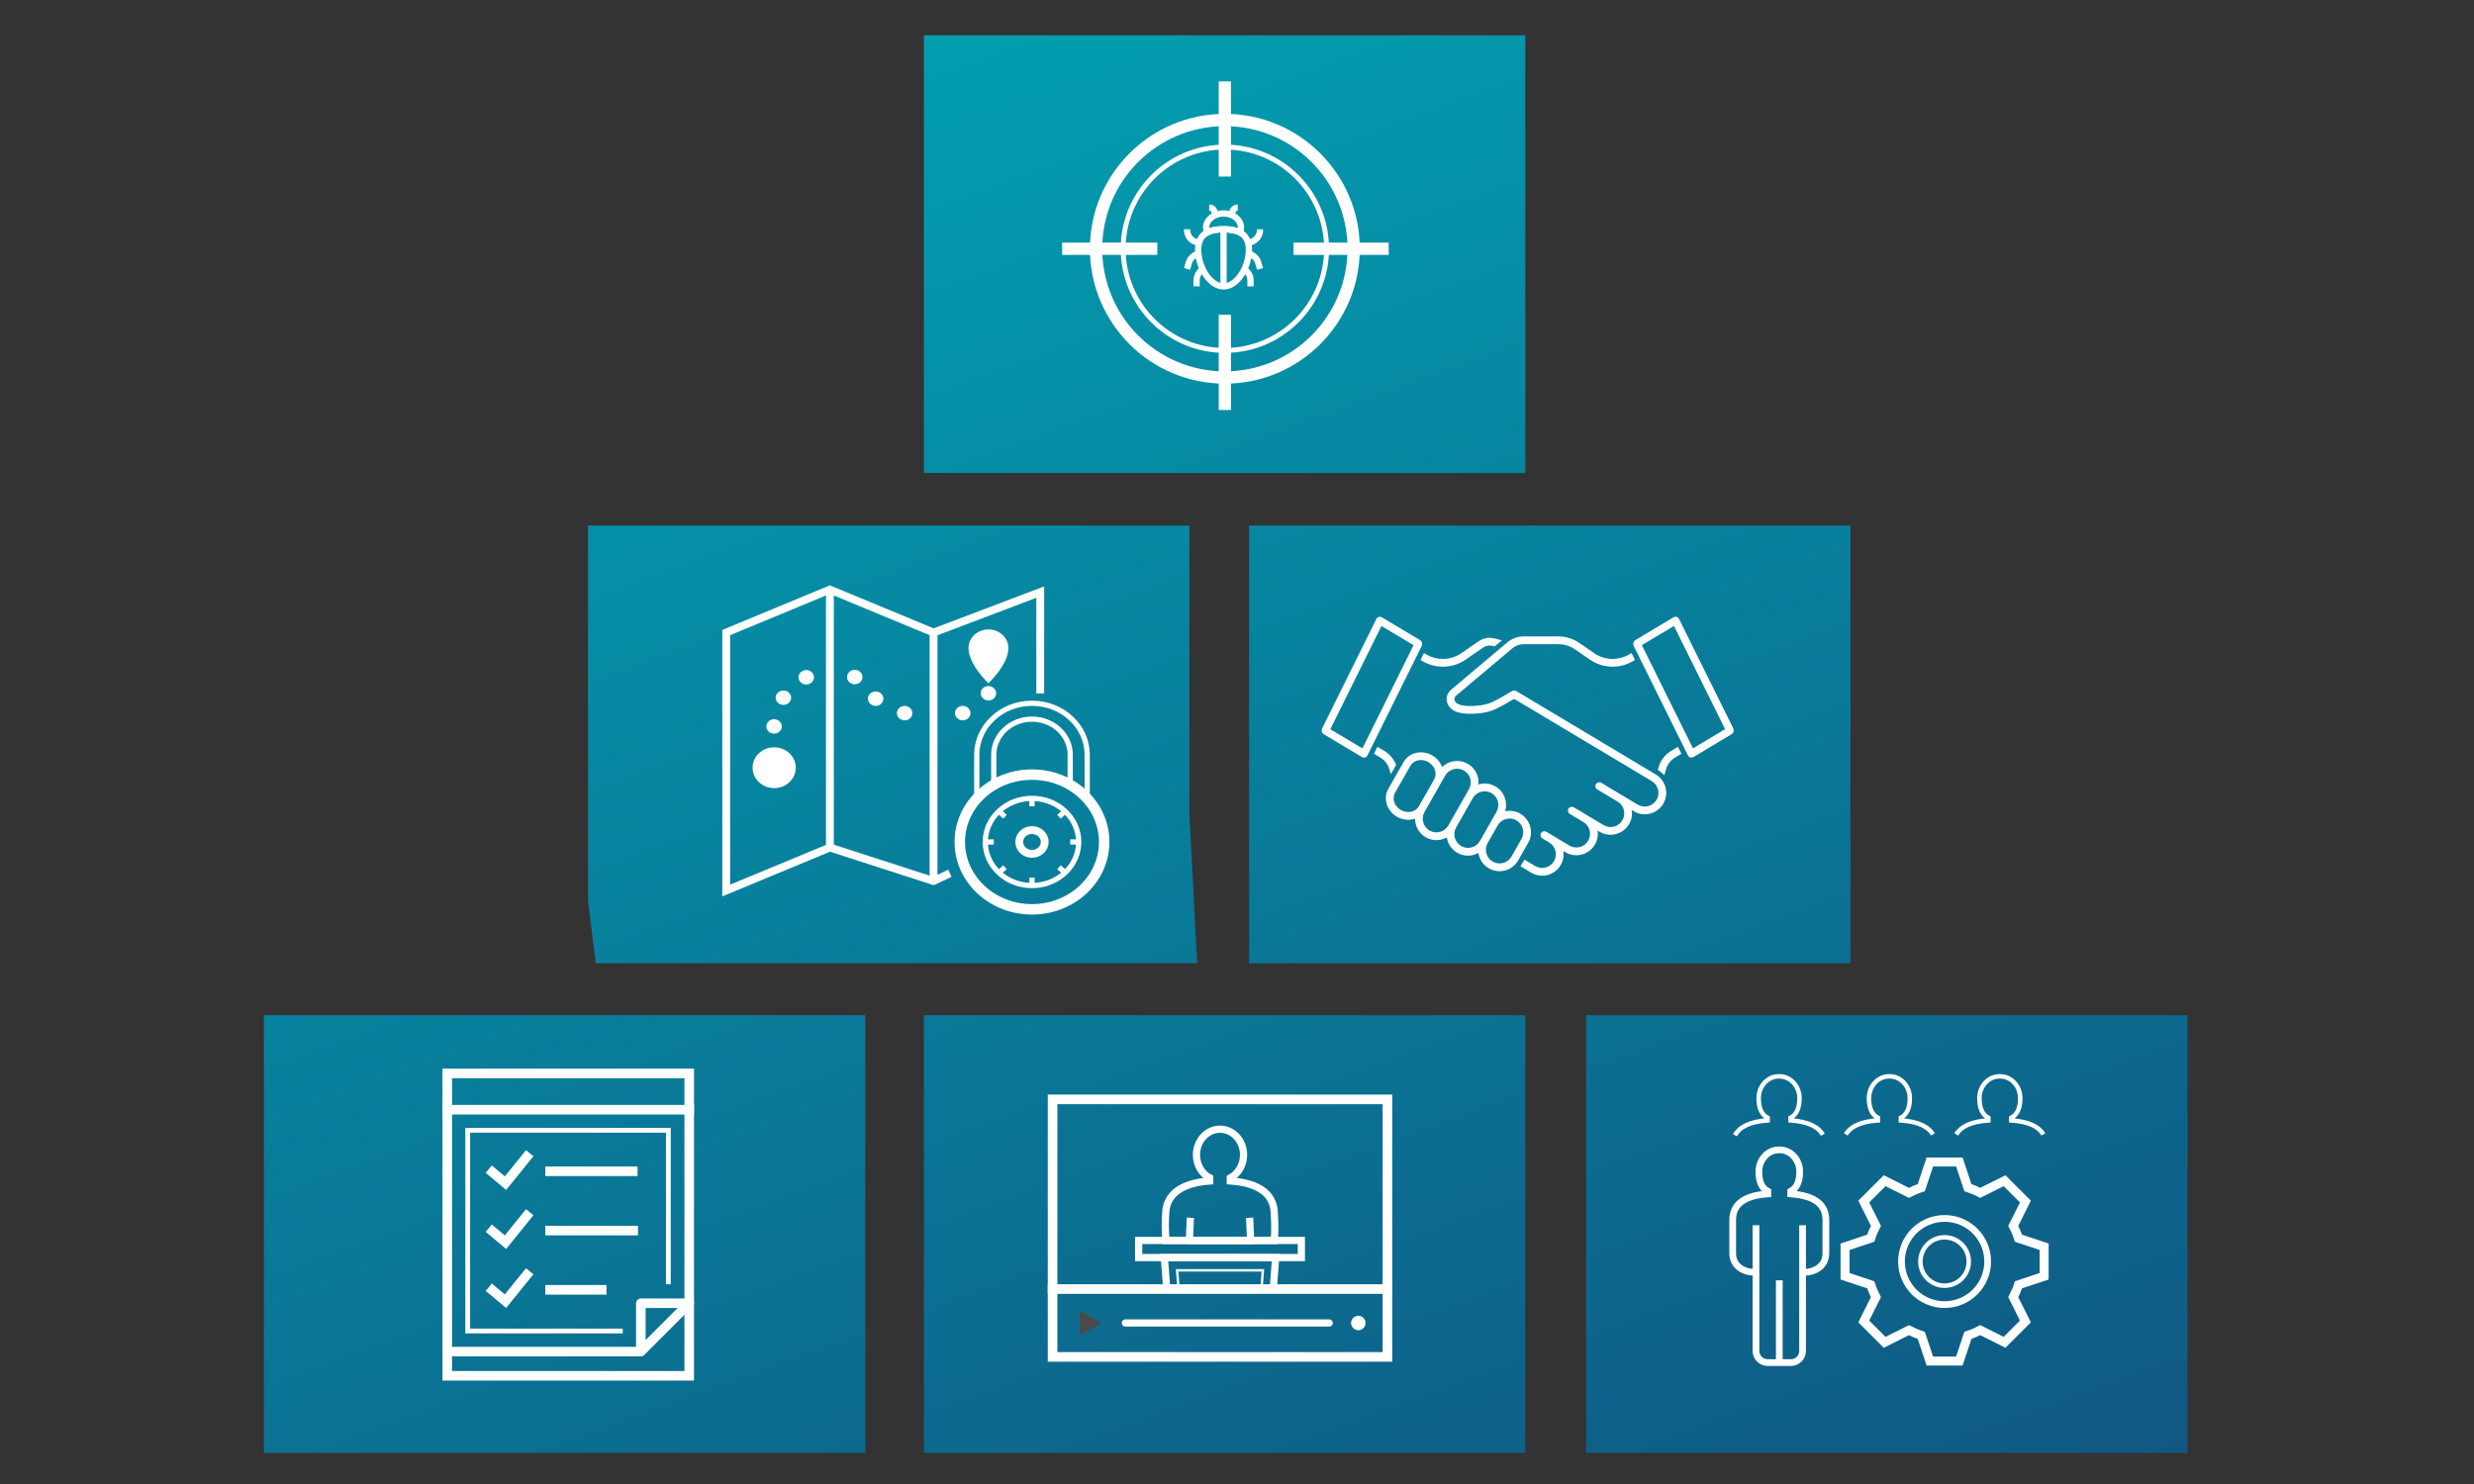 <?xml version="1.0" encoding="UTF-8"?><svg xmlns="http://www.w3.org/2000/svg" xmlns:xlink="http://www.w3.org/1999/xlink" viewBox="0 0 1600 960"><rect x="0" y="0" width="1600" height="960" fill="#333333" stroke="none"/><defs><style>.cls-1,.cls-2,.cls-3,.cls-4,.cls-5,.cls-6,.cls-7,.cls-8,.cls-9,.cls-10,.cls-11,.cls-12,.cls-13,.cls-14,.cls-15,.cls-16,.cls-17,.cls-18,.cls-19,.cls-20,.cls-21,.cls-22,.cls-23,.cls-24,.cls-25,.cls-26,.cls-27{stroke:#fff;}.cls-1,.cls-2,.cls-3,.cls-4,.cls-5,.cls-6,.cls-7,.cls-8,.cls-9,.cls-10,.cls-11,.cls-12,.cls-14,.cls-15,.cls-17,.cls-18,.cls-19,.cls-20,.cls-21,.cls-23,.cls-24,.cls-25,.cls-26,.cls-27{fill:none;}.cls-1,.cls-3,.cls-16,.cls-23,.cls-24{stroke-linejoin:round;}.cls-1,.cls-6,.cls-11,.cls-24{stroke-width:6.19px;}.cls-1,.cls-6,.cls-12{stroke-linecap:square;}.cls-2,.cls-4,.cls-5,.cls-6,.cls-7,.cls-8,.cls-9,.cls-10,.cls-11,.cls-12,.cls-13,.cls-14,.cls-15,.cls-17,.cls-18,.cls-19,.cls-20,.cls-21,.cls-22,.cls-25,.cls-26,.cls-27{stroke-miterlimit:10;}.cls-2,.cls-5,.cls-25{fill-rule:evenodd;}.cls-2,.cls-8,.cls-14{stroke-width:4.66px;}.cls-3,.cls-7,.cls-9,.cls-16{stroke-width:5.07px;}.cls-4{stroke-width:4.06px;}.cls-5,.cls-17{stroke-width:2.9px;}.cls-28{fill:url(#linear-gradient);}.cls-28,.cls-13,.cls-29,.cls-30,.cls-31,.cls-32,.cls-33,.cls-22,.cls-34{stroke-width:0px;}.cls-8,.cls-9,.cls-16,.cls-23,.cls-24,.cls-26{stroke-linecap:round;}.cls-10{stroke-width:3.1px;}.cls-12{stroke-width:6.22px;}.cls-13,.cls-16,.cls-34{fill:#fff;}.cls-15{stroke-width:5.8px;}.cls-18{stroke-width:1.55px;}.cls-19{stroke-width:3.38px;}.cls-20{stroke-width:6.76px;}.cls-21,.cls-25{stroke-width:4.35px;}.cls-29{fill:url(#linear-gradient-4);}.cls-30{fill:url(#linear-gradient-2);}.cls-31{fill:url(#linear-gradient-3);}.cls-32{fill:url(#linear-gradient-5);}.cls-33{fill:url(#linear-gradient-6);}.cls-22{fill:#4b4a4b;}.cls-23{stroke-width:3.18px;}.cls-26{stroke-width:9.33px;}.cls-27{stroke-width:7.95px;}</style><linearGradient id="linear-gradient" x1="1208.52" y1="1048.17" x2="746.98" y2="-219.92" gradientUnits="userSpaceOnUse"><stop offset="0" stop-color="#105681"/><stop offset="1" stop-color="#00a9b7"/></linearGradient><linearGradient id="linear-gradient-2" x1="921" y1="1152.82" x2="459.45" y2="-115.27" xlink:href="#linear-gradient"/><linearGradient id="linear-gradient-3" x1="544.12" y1="1289.99" x2="82.58" y2="21.9" xlink:href="#linear-gradient"/><linearGradient id="linear-gradient-4" x1="833.2" y1="1184.77" x2="371.66" y2="-83.32" xlink:href="#linear-gradient"/><linearGradient id="linear-gradient-5" x1="1124.72" y1="1078.67" x2="663.18" y2="-189.42" xlink:href="#linear-gradient"/><linearGradient id="linear-gradient-6" x1="1299.17" y1="1015.17" x2="837.63" y2="-252.92" xlink:href="#linear-gradient"/></defs><g id="Layer_1"><polygon class="cls-28" points="817.27 340 807.83 340 807.83 353.14 807.83 541.31 807.83 623.12 864.23 623.12 894.89 623.12 924.57 623.12 1101.66 623.12 1196.76 623.12 1196.76 554.12 1196.76 340 1179.05 340 1030.87 340 926.05 340 817.27 340"/><polygon class="cls-30" points="895.35 656.74 838.84 656.74 716.22 656.74 600.32 656.74 597.5 656.74 597.5 790.53 597.5 847.83 597.5 907.68 597.5 907.96 597.5 939.85 691.03 939.85 883.37 939.85 883.78 939.85 941.27 939.85 986.43 939.85 986.43 696.92 986.43 656.74 950.02 656.74 895.35 656.74"/><polygon class="cls-31" points="353.74 656.74 330.97 656.74 224.72 656.74 170.7 656.74 170.7 686.08 170.7 686.2 170.7 939.85 187.81 939.85 188.43 939.85 401.14 939.85 401.44 939.85 527.21 939.85 527.73 939.85 559.62 939.85 559.62 922.83 559.62 922.56 559.62 849.96 559.62 780.52 559.62 656.74 433.33 656.74 353.74 656.74"/><polygon class="cls-29" points="774.22 623.12 769.22 526.44 769.22 392.97 769.22 340 672.85 340 607.32 340 511.15 340 410.02 340 380.29 340 380.29 493.05 380.29 582.66 385.29 623.12 512.38 623.12 576.41 623.12 713.84 623.12 774.22 623.12"/><polygon class="cls-32" points="671.83 305.97 836.71 305.97 926.32 305.97 986.43 305.97 986.43 238.44 986.43 164.36 986.43 87.48 986.43 87.43 986.43 22.85 929.77 22.85 845.82 22.85 845.78 22.85 732.8 22.85 732.79 22.85 598.23 22.85 598.22 22.85 597.5 22.85 597.5 194.77 597.5 305.97 632.12 305.97 671.83 305.97"/><polygon class="cls-33" points="1340.68 656.74 1311.63 656.74 1270.13 656.74 1109.56 656.74 1025.77 656.74 1025.77 729.31 1025.77 924.44 1025.77 924.72 1025.77 939.85 1291.43 939.85 1291.89 939.85 1355.58 939.85 1395.61 939.85 1395.71 939.85 1414.7 939.85 1414.7 915.51 1414.7 915.38 1414.7 747.05 1414.7 746.92 1414.7 656.74 1340.79 656.74 1340.68 656.74"/></g><g id="White_icons"><line class="cls-11" x1="414.45" y1="874.35" x2="289.26" y2="874.35"/><line class="cls-6" x1="445.74" y1="717.88" x2="289.26" y2="717.88"/><rect class="cls-6" x="289.26" y="694.4" width="156.48" height="195.6"/><polygon class="cls-24" points="445.74 843.06 414.45 874.35 414.45 843.06 445.74 843.06"/><polyline class="cls-6" points="318.46 758.32 326.91 765.37 340.64 748.42"/><line class="cls-1" x1="355.76" y1="757.69" x2="409.21" y2="757.69"/><polyline class="cls-6" points="318.46 796.5 326.91 803.55 340.64 786.6"/><line class="cls-1" x1="355.76" y1="796.04" x2="409.53" y2="796.04"/><polyline class="cls-6" points="318.46 834.68 326.91 841.72 340.64 824.78"/><line class="cls-1" x1="355.76" y1="834.39" x2="389.14" y2="834.39"/><polyline class="cls-10" points="432.24 830.79 432.24 731.18 302.49 731.18 302.49 861.02 402.76 861.02"/><path class="cls-2" d="M769.86,787.77c-.28,5.07-.48,9.96-.62,14.67h39.56c-.14-4.73-.35-9.62-.63-14.67"/><path class="cls-2" d="M824.13,802.45c.51-5.89.34-12.44-.08-18.69-.7-10.44-8.49-18.41-28.39-19.82v-1.93c5.08-2.7,8.58-8.36,8.58-14.93,0-9.17-6.82-16.61-15.23-16.61s-15.23,7.44-15.23,16.61c0,6.57,3.51,12.24,8.58,14.93v1.94c-19.69,1.46-27.66,9.61-28.39,19.81-.43,5.96-.54,12.62.09,18.69h70.07Z"/><rect class="cls-14" x="736.4" y="802.45" width="105.21" height="11.07"/><polyline class="cls-14" points="754.58 833.9 753.02 813.52 825 813.52 823.44 833.9"/><polyline class="cls-18" points="762.21 833.9 761.27 821.78 816.74 821.78 815.81 833.9"/><rect class="cls-12" x="680.73" y="711.2" width="216.56" height="166.58"/><line class="cls-12" x1="680.73" y1="833.9" x2="897.29" y2="833.9"/><line class="cls-8" x1="727.81" y1="855.84" x2="859.63" y2="855.84"/><line class="cls-26" x1="878.46" y1="855.84" x2="878.46" y2="855.84"/><polygon class="cls-22" points="698.28 847.86 698.28 863.81 712.41 855.84 698.28 847.86 698.28 847.86"/><line class="cls-4" x1="791.3" y1="185.26" x2="791.3" y2="148.33"/><path class="cls-4" d="M807.71,161.68c0,10.76-7.35,23.59-16.41,23.59s-16.41-12.84-16.41-23.59,7.35-13.36,16.41-13.36,16.41,2.58,16.41,13.36Z"/><path class="cls-4" d="M785.21,139.41c.89-1.73.2-3.86-1.54-4.74-.5-.25-1.05-.39-1.6-.39"/><path class="cls-4" d="M800.47,134.28c-1.95,0-3.52,1.57-3.53,3.52,0,.56.13,1.12.39,1.61"/><path class="cls-4" d="M791.3,148.32c4.05,0,7.76.52,10.62,2.06.43-.97.65-2.02.66-3.08,0-5.09-5.05-9.23-11.28-9.23s-11.29,4.14-11.29,9.23c0,1.06.23,2.11.66,3.08,2.86-1.52,6.57-2.06,10.63-2.06Z"/><path class="cls-4" d="M773.86,185.26v-3.91c0-2.1.8-4.12,2.25-5.64l1.64-1.73"/><path class="cls-4" d="M767.7,173.98l1.15-4.02c.58-2.03,1.92-3.76,3.74-4.82l2.38-1.4"/><path class="cls-4" d="M767.7,148.32v.4c0,3.93,2.79,7.31,6.65,8.06l1.1.21"/><path class="cls-4" d="M808.74,185.26v-3.91c0-2.1-.8-4.12-2.25-5.64l-1.64-1.73"/><path class="cls-4" d="M814.89,173.98l-1.15-4.02c-.58-2.03-1.92-3.76-3.74-4.82l-2.38-1.4"/><path class="cls-4" d="M814.89,148.32v.4c0,3.93-2.79,7.31-6.65,8.06l-1.1.21"/><circle class="cls-23" cx="792.15" cy="160.92" r="65.78"/><circle class="cls-27" cx="792.15" cy="160.92" r="83.29"/><line class="cls-27" x1="792.15" y1="52.65" x2="792.15" y2="114.21"/><line class="cls-27" x1="686.9" y1="160.92" x2="748.46" y2="160.92"/><line class="cls-27" x1="792.15" y1="203.66" x2="792.15" y2="265.22"/><line class="cls-27" x1="836.56" y1="160.92" x2="898.12" y2="160.92"/><ellipse class="cls-13" cx="639.24" cy="419.79" rx="7.53" ry="7.03"/><polyline class="cls-3" points="603.75 409.21 603.75 569.94 614.32 564.9"/><polyline class="cls-7" points="672.74 448.6 672.74 383.04 603.75 409.21 536.71 381.41 469.66 409.21 469.66 576.07 536.71 548.26 603.75 569.94"/><path class="cls-9" d="M536.71,548.26v-166.85,166.85Z"/><path class="cls-13" d="M495.81,471.17h0c-.73-2.49.83-5.07,3.46-5.75h0c2.66-.68,5.43.78,6.16,3.26h0c.74,2.49-.83,5.04-3.5,5.75h0c-.43.09-.87.15-1.33.15h0c-2.17,0-4.2-1.37-4.8-3.42ZM506.08,455.98c-2.77-.28-4.73-2.61-4.4-5.16h-.03c.33-2.55,2.8-4.41,5.56-4.1h0c2.73.28,4.7,2.58,4.4,5.16h0c-.3,2.37-2.47,4.14-4.96,4.14h0c-.2,0-.37-.03-.57-.03ZM583.35,465.7c-2.6-.87-3.97-3.54-3-5.97h0c.93-2.43,3.8-3.67,6.4-2.8h0c2.6.87,3.93,3.54,3,5.97h0c-.74,1.89-2.67,3.08-4.7,3.08h0c-.57,0-1.17-.09-1.7-.28ZM618.16,463.42c-1.27-2.3-.27-5.13,2.2-6.28h0c2.47-1.15,5.47-.22,6.73,2.09h0c1.23,2.3.23,5.1-2.23,6.28h0v-.03h0c-.73.34-1.5.5-2.23.5h0c-1.83,0-3.6-.94-4.46-2.55ZM518.53,441.92c-2.26-1.49-2.8-4.41-1.16-6.5h0c1.6-2.11,4.7-2.61,6.96-1.09h0c2.23,1.49,2.77,4.38,1.17,6.5h0c-.97,1.28-2.53,1.96-4.07,1.96h0c-1,0-2.03-.28-2.9-.87ZM562.63,455.13c-1.86-1.89-1.73-4.82.3-6.59h0c2.03-1.74,5.2-1.62,7.06.28h0c1.86,1.89,1.73,4.85-.3,6.59h0c-.97.84-2.16,1.24-3.36,1.24h0c-1.37,0-2.7-.5-3.7-1.52ZM637.48,452.83c-2.57-.94-3.87-3.64-2.9-6.03h0c1-2.4,3.87-3.61,6.46-2.67h0c2.56.9,3.86,3.58,2.9,6h0c-.77,1.86-2.67,3.02-4.7,3.02h0c-.57,0-1.17-.12-1.77-.31ZM551.33,442.42h0c-2.63-.75-4.13-3.36-3.3-5.81h0c.8-2.49,3.6-3.86,6.23-3.11h0c2.63.78,4.13,3.36,3.33,5.84h0c-.67,1.99-2.67,3.29-4.8,3.29h0c-.47,0-.97-.09-1.47-.22Z"/><ellipse class="cls-16" cx="500.67" cy="496.63" rx="11.43" ry="10.67"/><path class="cls-13" d="M639.26,407.18c-7.13,0-12.91,5.4-12.91,12.05,0,10.71,12.91,22.76,12.91,22.76,0,0,12.91-12.05,12.91-22.76,0-6.66-5.78-12.05-12.91-12.05ZM639.26,424.62c-3.19,0-5.78-2.41-5.78-5.39s2.59-5.39,5.78-5.39,5.78,2.41,5.78,5.39-2.59,5.39-5.78,5.39Z"/><path class="cls-19" d="M667.41,501.09c9.09,0,17.54,2.46,24.72,6.66v-19.47c0-12.74-11.07-23.07-24.72-23.07s-24.72,10.33-24.72,23.07v19.47c7.17-4.19,15.63-6.66,24.72-6.66Z"/><path class="cls-19" d="M667.41,501.09c14.33,0,27.14,6.04,35.71,15.52v-28.34c0-18.4-15.99-33.32-35.71-33.32s-35.71,14.92-35.71,33.32v28.34c8.56-9.49,21.37-15.52,35.71-15.52Z"/><ellipse class="cls-20" cx="667.41" cy="544.67" rx="46.69" ry="43.58"/><ellipse class="cls-19" cx="667.41" cy="544.67" rx="30.21" ry="28.2"/><ellipse class="cls-7" cx="667.41" cy="544.67" rx="8.24" ry="7.69"/><line class="cls-19" x1="667.41" y1="516.47" x2="667.41" y2="521.6"/><line class="cls-19" x1="667.41" y1="567.74" x2="667.41" y2="572.86"/><line class="cls-19" x1="697.63" y1="544.67" x2="692.13" y2="544.67"/><line class="cls-19" x1="642.7" y1="544.67" x2="637.2" y2="544.67"/><line class="cls-19" x1="688.78" y1="524.73" x2="684.89" y2="528.36"/><line class="cls-19" x1="649.94" y1="560.98" x2="646.05" y2="564.61"/><line class="cls-19" x1="688.78" y1="564.61" x2="684.89" y2="560.98"/><line class="cls-19" x1="649.94" y1="528.36" x2="646.05" y2="524.73"/><path class="cls-25" d="M1135.64,792.6v81.33c0,4.16,3.37,7.53,7.53,7.53h15.07c4.16,0,7.53-3.37,7.53-7.53v-81.33"/><line class="cls-21" x1="1150.71" y1="828.26" x2="1150.71" y2="881.38"/><path class="cls-25" d="M1135.64,822.93h-2.71c-2.31,0-12.36-2.1-12.36-12.19v-21.56c0-8.9,5.78-15.66,22.72-16.86v-1.64c-4.32-2.29-5.79-7.11-5.79-12.7,0-7.8,5.8-14.13,12.95-14.13h.51c7.15,0,12.95,6.33,12.95,14.13,0,5.59-1.48,10.41-5.79,12.7v1.64c16.93,1.21,22.72,7.96,22.72,16.86v21.56c0,10.1-10.04,12.19-12.36,12.19h-2.71"/><path class="cls-5" d="M1122.09,734.41c2.73-5.18,9.13-8.8,21.08-9.65v-1.64c-4.32-2.29-5.79-7.11-5.79-12.7,0-7.8,5.8-14.13,12.95-14.13h.51c7.15,0,12.95,6.33,12.95,14.13,0,5.59-1.48,10.41-5.79,12.7v1.64c11.68.83,18.05,4.3,20.88,9.29"/><path class="cls-5" d="M1193.74,733.84c2.89-4.88,9.25-8.26,20.76-9.08v-1.64c-4.32-2.29-5.79-7.11-5.79-12.7,0-7.8,5.8-14.13,12.95-14.13h.51c7.15,0,12.95,6.33,12.95,14.13,0,5.59-1.48,10.41-5.79,12.7v1.64c11.51.82,17.87,4.2,20.76,9.08"/><path class="cls-5" d="M1265.16,733.84c2.89-4.88,9.25-8.26,20.76-9.08v-1.64c-4.32-2.29-5.79-7.11-5.79-12.7,0-7.8,5.8-14.13,12.95-14.13h.51c7.15,0,12.95,6.33,12.95,14.13,0,5.59-1.48,10.41-5.79,12.7v1.64c11.51.82,17.87,4.2,20.76,9.08"/><circle class="cls-21" cx="1257.61" cy="816.07" r="27.87"/><circle class="cls-17" cx="1257.61" cy="816.07" r="15.65"/><path class="cls-15" d="M1322,825.61v-19.08l-16.63-5.54c-.88-2.78-2.01-5.44-3.34-7.99l7.86-15.71-13.49-13.49-15.71,7.86c-2.55-1.33-5.21-2.46-7.99-3.34l-5.54-16.63h-19.08l-5.54,16.63c-2.78.88-5.44,2.01-7.99,3.34l-15.71-7.86-13.49,13.49,7.86,15.71c-1.33,2.55-2.46,5.21-3.34,7.99l-16.63,5.54v19.08l16.63,5.54c.88,2.78,2.01,5.44,3.34,7.99l-7.86,15.71,13.49,13.49,15.71-7.86c2.55,1.33,5.21,2.46,7.99,3.34l5.54,16.63h19.08l5.54-16.63c2.78-.88,5.44-2.01,7.99-3.34l15.71,7.86,13.49-13.49-7.86-15.71c1.33-2.55,2.46-5.21,3.34-7.99l16.63-5.54Z"/><path class="cls-34" d="M918.29,414.05l-24.57-14.69c-1.27-.76-2.93-.28-3.59,1.05l-35.04,70.74c-.69,1.39-.19,3.08,1.14,3.88l24.57,14.7c1.27.76,2.92.28,3.58-1.05l35.05-70.75c.69-1.39.19-3.08-1.14-3.88ZM881.11,484.14l-20.76-12.42,33.07-66.76,20.77,12.41-33.08,66.78Z"/><path class="cls-34" d="M1120.92,471.13l-35.04-70.74c-.66-1.33-2.31-1.82-3.59-1.05l-24.57,14.69c-1.33.8-1.83,2.49-1.14,3.88l35.05,70.75c.66,1.33,2.31,1.82,3.58,1.05l24.57-14.7c1.33-.8,1.83-2.49,1.14-3.88ZM1094.91,484.12l-33.08-66.78,20.77-12.41,33.07,66.76-20.76,12.42Z"/><path class="cls-34" d="M1070.84,501.01l-89.91-53.78c-1.04-.62-2.33-.62-3.37-.01l-4.47,2.64c-2.1,1.24-4.84,2.82-7.46,4.09-3.23,1.56-7.02,2.43-11.94,2.72-3.56.21-10.79.25-12.61-2.81-.94-1.57-.51-2.9.82-4.02l36.25-30.49c2.02-1.7,4.59-2.63,7.23-2.63h22.46c3.86,0,7.58,1.16,10.76,3.34l9.66,6.66c4.33,2.98,9.4,4.55,14.68,4.55,4.67,0,9.25-1.26,13.24-3.64.35-.21.75-.45,1.18-.71l-2.23-4.5-1.49.89c-3.3,1.97-7,2.95-10.71,2.95-4.16,0-8.3-1.23-11.85-3.67l-9.67-6.66c-4-2.75-8.74-4.23-13.59-4.23h-22.46c-3.82,0-7.52,1.35-10.45,3.81l-36.26,30.5c-3.59,3.03-3.8,7.21-1.89,10.41,3.1,5.22,11.15,5.61,17.21,5.25,4.62-.27,9.4-1.07,13.82-3.21,2.76-1.34,5.59-2.97,7.82-4.28l2.76-1.62c.52-.31,1.17-.3,1.69,0l88.2,52.76c4.17,2.49,5.58,7.93,3.05,12.15-2.49,4.16-7.91,5.59-12.14,3.05l-10.45-6.26s-13.15-7.87-13.15-7.87c-1.19-.71-2.73-.32-3.43.86-.71,1.19-.32,2.73.86,3.44l13.15,7.86c4.18,2.5,5.57,7.93,3.06,12.15-2.5,4.17-7.91,5.58-12.15,3.06,0,0-9.61-5.75-10.31-6.17-.04-.02-.08-.05-.15-.09l-8.79-5.26c-1.19-.71-2.73-.32-3.43.86-.71,1.19-.32,2.72.86,3.43l8.77,5.24s.04.02.1.07c4.13,2.53,5.46,7.91,2.97,12.09-2.5,4.18-7.93,5.57-12.14,3.05l-10.36-6.2s-4.54-2.71-4.54-2.71c-1.19-.71-2.73-.32-3.43.86-.71,1.19-.32,2.72.86,3.43l4.54,2.71c4.09,2.49,5.47,7.88,2.96,12.09-2.51,4.19-7.94,5.57-12.15,3.06l-6.89-4.12-2.65,4.25,6.97,4.17c6.56,3.93,15.07,1.8,19.01-4.78,1.62-2.71,2.32-5.95,1.79-9.24l1.31.78c6.55,3.93,15.08,1.8,19.01-4.78,1.64-2.74,2.31-6,1.8-9.24.8.48,1.31.78,1.31.78,6.57,3.93,15.08,1.78,19.01-4.78,1.62-2.7,2.31-5.93,1.8-9.24l1.31.78c6.55,3.93,15.07,1.8,19.01-4.78,3.98-6.65,1.69-15.17-4.78-19.01Z"/><path class="cls-34" d="M983.13,526.31c-2.82-1.6-6.22-2.24-9.71-1.5,1.85-5.97-.56-12.81-6.4-16.13-3.22-1.83-7.09-2.36-10.89-1.19.16-1.67.03-3.37-.43-5.03-.98-3.58-3.3-6.56-6.51-8.38-5.51-3.14-12.22-2.08-16.55,2.15-1.1-3.08-3.32-5.84-6.47-7.63-6.77-3.85-14.99-1.7-18.44,4.38l-9.87,17.35c-3.63,6.38-.79,14.41,5.66,18.08,3.43,1.95,7.64,2.56,11.61,1.19,0,4.83,2.51,9.52,7,12.07,4.24,2.4,9.35,2.4,13.57.05.67,4.38,3.24,7.94,6.84,9.99,4.2,2.39,9.29,2.42,13.57.05.64,4.19,3.08,7.86,6.85,10,6.72,3.83,15.18,1.37,18.9-5.19l6.45-11.34c3.77-6.64,1.44-15.12-5.2-18.9ZM917.63,521.54c-2.16,3.81-7.38,4.91-11.61,2.5-4.36-2.47-5.88-7.57-3.79-11.25l9.87-17.35c2.16-3.8,7.36-4.91,11.61-2.5,4.24,2.41,5.94,7.46,3.79,11.25l-9.87,17.35ZM936.69,533.98c-2.38,4.18-7.76,5.77-12.07,3.32-4.24-2.41-5.74-7.83-3.33-12.08l13.35-23.48c2.37-4.17,7.75-5.78,12.08-3.32,4.19,2.38,5.76,7.77,3.31,12.07l-13.35,23.48ZM957.12,544.02c-2.38,4.19-7.78,5.76-12.08,3.32-4.2-2.39-5.76-7.78-3.32-12.07l10.76-18.92c2.38-4.18,7.77-5.77,12.07-3.32,4.2,2.39,5.77,7.78,3.32,12.08l-10.75,18.92ZM983.98,542.74l-6.45,11.34c-2.36,4.16-7.75,5.78-12.08,3.31-4.19-2.37-5.77-7.77-3.32-12.07l6.45-11.34c2.37-4.19,7.77-5.77,12.07-3.32,4.24,2.41,5.73,7.83,3.32,12.08Z"/><path class="cls-34" d="M899.47,500.84l3.42-6.01c-1.46-3.78-4.15-6.99-7.65-9.08l-4.4-2.65-2.23,4.51,4.06,2.44c2.89,1.73,5.03,4.53,5.94,7.77l.86,3.03Z"/><path class="cls-34" d="M919.86,427.62c4.09,2.44,8.69,3.66,13.28,3.66,5.14,0,10.28-1.52,14.69-4.56l11.38-7.84c1.24-.85,2.71-1.3,4.2-1.3.52,0,1.04.05,1.56.17l1.64.45,4.67-3.93-4.62-1.26c-1.07-.29-2.16-.43-3.25-.43-2.49,0-4.95.75-7.04,2.18l-11.38,7.84c-3.54,2.44-7.69,3.67-11.85,3.67-3.71,0-7.41-.98-10.71-2.95l-1.52-.91-2.23,4.5c.49.29.91.54,1.18.71Z"/><path class="cls-34" d="M1080.78,485.75c-4.01,2.4-6.92,6.2-8.19,10.71l-.42,1.5,4.24,3.4,1-3.55c.91-3.25,3.05-6.04,5.94-7.77l4.06-2.44-2.23-4.5-4.41,2.65Z"/></g></svg>